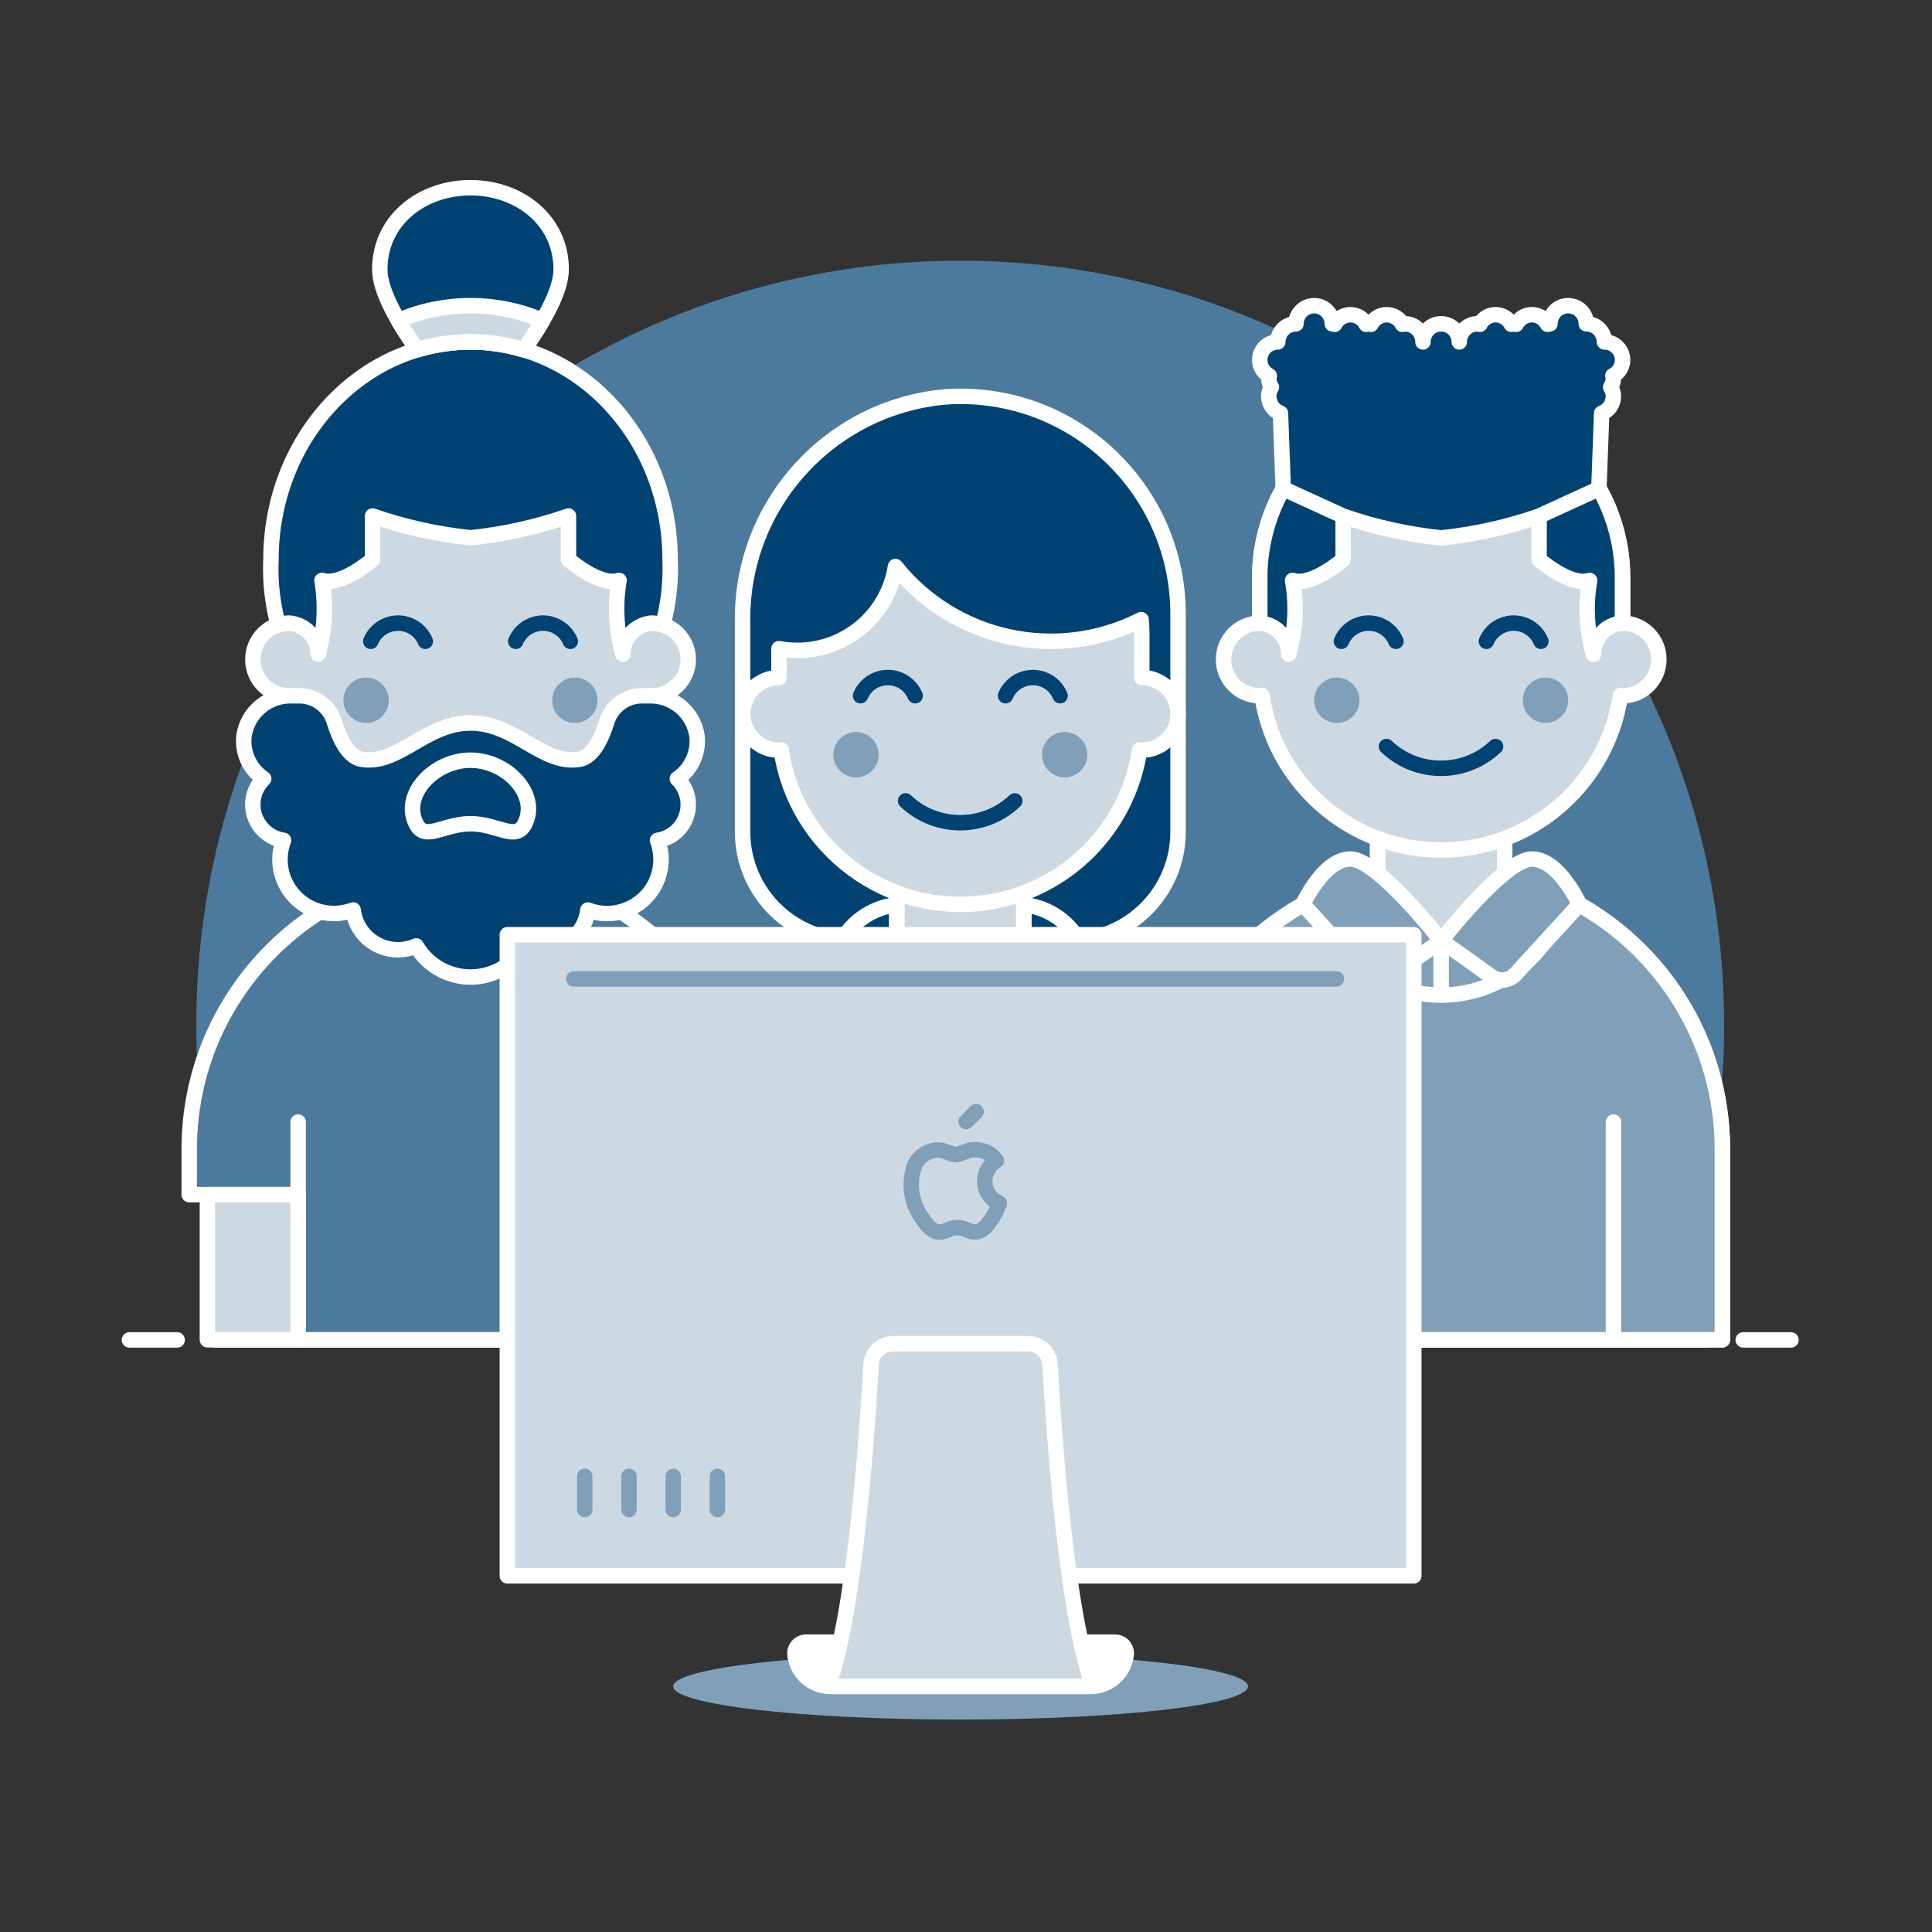 <?xml version="1.0" encoding="UTF-8"?>
<svg xmlns="http://www.w3.org/2000/svg" id="Ebene_1" data-name="Ebene 1" viewBox="0 0 500 500">
  <rect x="0" y="0" width="500" height="500" fill="#333333" stroke="none"/>
  <defs>
    <style>
      .cls-1 {
        stroke: #004272;
      }

      .cls-1, .cls-2, .cls-3, .cls-4, .cls-5, .cls-6, .cls-7, .cls-8 {
        stroke-linejoin: round;
        stroke-width: 4px;
      }

      .cls-1, .cls-2, .cls-3, .cls-4, .cls-5, .cls-6, .cls-8 {
        stroke-linecap: round;
      }

      .cls-1, .cls-5, .cls-7, .cls-8 {
        fill: none;
      }

      .cls-2 {
        fill: #fff;
      }

      .cls-2, .cls-3, .cls-4, .cls-6, .cls-8 {
        stroke: #fff;
      }

      .cls-3, .cls-9 {
        fill: #ccd9e2;
      }

      .cls-10 {
        fill: #4c7a9c;
      }

      .cls-10, .cls-11, .cls-9, .cls-12, .cls-13 {
        stroke-width: 0px;
      }

      .cls-4, .cls-12 {
        fill: #7fa0b8;
      }

      .cls-5, .cls-7 {
        stroke: #7fa0b8;
      }

      .cls-11, .cls-6 {
        fill: #004272;
      }

      .cls-13 {
        fill: #cbdf86;
      }
    </style>
  </defs>
  <path class="cls-10" d="m446.2,265.21c.02-109.19-88.49-197.71-197.67-197.73S50.82,155.98,50.8,265.17c0,28.14,6.01,55.96,17.61,81.6h360.17c11.63-25.62,17.64-53.42,17.62-81.56Z"></path>
  <path class="cls-8" d="m55.75,346.77h385.52"></path>
  <path class="cls-8" d="m33.5,346.77h12.35"></path>
  <path class="cls-8" d="m451.15,346.77h12.35"></path>
  <path class="cls-10" d="m194.54,297.44c0-40.19-32.59-72.78-72.79-72.78s-72.77,32.59-72.78,72.78v11.74h28.17v37.56h89.21v-37.56h28.17l.02-11.74h0Z"></path>
  <path class="cls-8" d="m194.54,297.44c0-40.19-32.59-72.78-72.79-72.78s-72.77,32.59-72.78,72.78v11.74h28.17v37.56h89.21v-37.56h28.17l.02-11.74h0Z"></path>
  <path class="cls-8" d="m77.16,290.39v18.78"></path>
  <path class="cls-8" d="m166.37,290.39v18.78"></path>
  <path class="cls-11" d="m105.33,227.01c0,9.08,7.36,16.43,16.44,16.43s16.43-7.35,16.43-16.43v-16.44h-32.86v16.44h-.01Z"></path>
  <path class="cls-8" d="m105.33,227.01v-16.44h32.86v16.44c0,9.08-7.36,16.43-16.44,16.43s-16.42-7.36-16.42-16.43Z"></path>
  <path class="cls-3" d="m53.68,309.18h23.47v37.56h-23.47v-37.56Z"></path>
  <path class="cls-2" d="m166.37,309.18h23.47v37.56h-23.47v-37.56Z"></path>
  <path class="cls-4" d="m300.19,346.74v-49.3c0-40.19,32.59-72.78,72.78-72.78s72.78,32.59,72.78,72.78v49.3h-145.56Z"></path>
  <path class="cls-3" d="m356.53,227.01c0,9.08,7.36,16.44,16.44,16.44s16.44-7.36,16.44-16.44v-16.44h-32.86l-.02,16.44h0Z"></path>
  <path class="cls-8" d="m356.53,227.01v-16.44h32.86v16.44c0,9.08-7.36,16.44-16.44,16.44-9.06,0-16.42-7.37-16.42-16.44Z"></path>
  <path class="cls-12" d="m300.19,346.74v-49.3c.01-27.77,15.84-53.11,40.79-65.3,4.12,17.67,21.77,28.65,39.44,24.53,12.18-2.84,21.69-12.34,24.53-24.53,24.96,12.19,40.79,37.52,40.8,65.3v49.3h-145.56Z"></path>
  <path class="cls-8" d="m328.36,290.39v56.35"></path>
  <path class="cls-8" d="m417.57,290.39v56.35"></path>
  <path class="cls-8" d="m300.19,346.74v-49.3c.01-27.77,15.84-53.11,40.79-65.3,4.12,17.67,21.77,28.65,39.44,24.53,12.18-2.84,21.69-12.34,24.53-24.53,24.96,12.19,40.79,37.52,40.8,65.3v49.3h-145.56Z"></path>
  <path class="cls-4" d="m372.97,243.44s-16.44-21.13-23.47-21.13-12.31,11.74-12.31,11.74l16.54,18.06c1.61,1.75,4.26,2.03,6.19.65l13.05-9.32Z"></path>
  <path class="cls-4" d="m372.97,243.44s16.44-21.13,23.47-21.13,12.31,11.74,12.31,11.74l-16.54,18.06c-1.61,1.75-4.26,2.03-6.19.65l-13.05-9.32Z"></path>
  <path class="cls-8" d="m372.97,243.44v14.08"></path>
  <path class="cls-11" d="m276.71,243.44c15.56,0,28.17-12.61,28.17-28.17h0v-56.35c0-31.11-25.22-56.35-56.34-56.35-1.26,0-2.5.04-3.76.13-30.06,2.63-52.99,28.01-52.6,58.17v54.42c0,15.56,12.61,28.17,28.17,28.17h0l56.36-.02Z"></path>
  <path class="cls-8" d="m276.71,243.44c15.56,0,28.17-12.61,28.17-28.17h0v-56.35c0-31.11-25.22-56.35-56.34-56.35-1.26,0-2.5.04-3.76.13-30.06,2.63-52.99,28.01-52.6,58.17v54.42c0,15.56,12.61,28.17,28.17,28.17h0l56.36-.02Z"></path>
  <path class="cls-13" d="m321.32,346.74v-35.22c0-40.19-32.59-72.78-72.79-72.78s-72.77,32.59-72.78,72.78v35.22h145.57Z"></path>
  <path class="cls-8" d="m321.32,346.74v-35.22c0-40.19-32.59-72.78-72.79-72.78s-72.77,32.59-72.78,72.78v35.22h145.57Z"></path>
  <path class="cls-6" d="m278.9,242.83c-3.48-5.58-9.64-8.91-16.21-8.78h-28.28c-6.57-.13-12.74,3.2-16.21,8.78-2.75,4.64-3.27,10.26-1.43,15.32l6.36,17.5c.89,2.44,3.59,3.7,6.02,2.8.28-.1.55-.23.81-.39l18.59-11.16,18.59,11.16c2.23,1.34,5.12.61,6.45-1.62.15-.25.28-.52.39-.81l6.36-17.5c1.82-5.04,1.3-10.66-1.44-15.3Z"></path>
  <path class="cls-8" d="m248.54,266.92v79.82"></path>
  <path class="cls-3" d="m264.97,250.48l-16.44,16.44-16.44-16.44v-25.83h32.86l.02,25.83h0Z"></path>
  <path class="cls-8" d="m264.97,250.48l-16.44,16.44-16.44-16.44v-25.83h32.86l.02,25.83h0Z"></path>
  <path class="cls-8" d="m203.93,304.48v42.25"></path>
  <path class="cls-8" d="m293.14,304.48v42.25"></path>
  <path class="cls-3" d="m295.49,175.35v-11.74c0-1.1-.09-2.17-.16-3.25-21.77,11.09-48.33,5.34-63.58-13.74-2.21,14.02-15.37,23.59-29.39,21.38-.25-.04-.5-.08-.76-.13v7.49c-5.19,0-9.39,4.21-9.38,9.4,0,5.18,4.2,9.38,9.38,9.38.2,0,.38-.04.57-.05,3.82,25.61,27.69,43.28,53.31,39.45,20.4-3.04,36.41-19.06,39.45-39.45.19,0,.38.05.57.05,5.19,0,9.39-4.21,9.38-9.4,0-5.19-4.2-9.39-9.39-9.39h0Z"></path>
  <path class="cls-1" d="m234.37,207.27c7.91,7.53,20.34,7.53,28.25,0"></path>
  <path class="cls-1" d="m274.36,180.05c-1.63-3.91-6.11-5.74-10.02-4.11-1.86.77-3.33,2.25-4.11,4.11"></path>
  <path class="cls-1" d="m236.84,180.05c-1.63-3.91-6.11-5.74-10.02-4.11-1.86.77-3.33,2.25-4.11,4.11"></path>
  <path class="cls-12" d="m215.67,195.31c0,3.24,2.62,5.87,5.85,5.88,3.24,0,5.87-2.62,5.88-5.85v-.02c0-3.24-2.62-5.87-5.85-5.88-3.24,0-5.87,2.62-5.88,5.85v.02Z"></path>
  <path class="cls-12" d="m269.67,195.31c0,3.24,2.63,5.87,5.87,5.87s5.87-2.63,5.87-5.87-2.63-5.87-5.87-5.87c-3.24,0-5.87,2.63-5.87,5.87Z"></path>
  <path class="cls-3" d="m168.72,161.28v-11.74c0-25.93-21.02-46.95-46.95-46.95s-46.95,21.02-46.95,46.95v11.74c-5.19,0-9.39,4.21-9.38,9.4,0,5.18,4.2,9.38,9.38,9.38h.58c3.85,25.61,27.73,43.24,53.34,39.39,20.35-3.06,36.33-19.04,39.39-39.39h.59c5.19,0,9.39-4.2,9.4-9.38,0-5.19-4.2-9.39-9.38-9.4h-.02Z"></path>
  <path class="cls-1" d="m147.59,165.97c-1.62-3.91-6.1-5.75-10-4.12-1.87.77-3.35,2.25-4.12,4.12"></path>
  <path class="cls-1" d="m110.07,165.97c-1.62-3.91-6.1-5.75-10-4.12-1.87.77-3.35,2.25-4.12,4.12"></path>
  <path class="cls-12" d="m100.63,181.22c0,3.24-2.62,5.87-5.87,5.88-3.25,0-5.87-2.62-5.88-5.87,0-3.24,2.62-5.87,5.87-5.88h.03c3.24.02,5.85,2.64,5.85,5.87Z"></path>
  <path class="cls-12" d="m142.89,181.22c0,3.24,2.62,5.87,5.87,5.88,3.24,0,5.87-2.62,5.88-5.87,0-3.24-2.62-5.87-5.87-5.88h0c-3.24,0-5.87,2.63-5.87,5.87h0Z"></path>
  <path class="cls-11" d="m173.42,144.84c0-31.14-23.12-56.35-51.65-56.35s-51.65,25.21-51.65,56.35c-.25,5.7.39,11.4,1.88,16.91.91-.31,1.86-.48,2.82-.49h.15c2.87.29,5.39,2.06,6.62,4.68.49,1.05.75,2.2.75,3.36,1.73-6.21,2.06-12.73.99-19.09,4.95,1.65,13.09-5.4,13.09-5.4v-11.27c8.21,2.85,16.72,4.74,25.35,5.64,8.64-.89,17.15-2.78,25.35-5.64v11.27s8.13,7.06,13.09,5.4c-1.1,6.36-.75,12.88.99,19.09,0-1.16.26-2.31.75-3.36,1.23-2.61,3.74-4.39,6.62-4.68h.15c.96.02,1.9.19,2.81.49,1.49-5.51,2.13-11.21,1.89-16.91Z"></path>
  <path class="cls-11" d="m121.76,88.49c4.65,0,9.28.67,13.73,2.02,5.13-7.18,9.74-15.18,9.74-20.8,0-12.68-10.8-21.13-23.47-21.13s-23.47,8.45-23.47,21.13c0,5.61,4.61,13.62,9.74,20.8,4.45-1.34,9.08-2.02,13.73-2.02Z"></path>
  <path class="cls-8" d="m121.76,88.49c4.65,0,9.28.67,13.73,2.02,5.13-7.18,9.74-15.18,9.74-20.8,0-12.68-10.8-21.13-23.47-21.13s-23.47,8.45-23.47,21.13c0,5.61,4.61,13.62,9.74,20.8,4.45-1.34,9.08-2.02,13.73-2.02Z"></path>
  <path class="cls-3" d="m140.43,82.96c-11.91-5.14-25.42-5.14-37.34,0,1.48,2.53,3.17,5.09,4.95,7.55,8.96-2.69,18.51-2.69,27.48,0,1.74-2.47,3.44-5.03,4.91-7.55Z"></path>
  <path class="cls-6" d="m180.37,190.37c-.93-6.03-6.19-10.44-12.28-10.31h-2.06c-4.13.04-7.77,2.76-8.97,6.71-1.7,5.4-4.04,9.21-7.11,9.73-9.55,1.59-16.44-9.39-28.17-9.39s-18.63,10.98-28.17,9.39c-3.07-.49-5.44-4.32-7.11-9.73-1.2-3.97-4.86-6.69-9.01-6.71h-2.06c-6.1-.13-11.35,4.29-12.27,10.31-.54,4.38,1.43,8.69,5.09,11.16-3.7,3.61-3.77,9.53-.16,13.23,1.42,1.45,3.28,2.41,5.29,2.71-2.75,7.21.87,15.29,8.08,18.03,3.2,1.22,6.73,1.22,9.94,0,.75,6.39,6.54,10.97,12.94,10.22,1.17-.13,2.3-.45,3.37-.92,4.56,7.77,14.56,10.37,22.33,5.81,2.4-1.41,4.4-3.4,5.81-5.81,5.89,2.6,12.77-.05,15.38-5.94.47-1.07.78-2.19.92-3.35,7.22,2.74,15.28-.89,18.02-8.11,1.21-3.2,1.21-6.72,0-9.91,5.11-.77,8.62-5.54,7.85-10.65-.31-2.02-1.26-3.88-2.72-5.3,3.64-2.46,5.61-6.78,5.07-11.17Z"></path>
  <path class="cls-6" d="m121.76,213.18c-7.05,0-11.74,4.69-14.08,0-3.79-7.57,4.69-16.44,14.08-16.44s17.86,8.86,14.08,16.44c-2.34,4.7-7.03,0-14.08,0Z"></path>
  <path class="cls-3" d="m419.93,161.28v-11.74c0-25.93-21.02-46.95-46.95-46.95s-46.95,21.02-46.95,46.95v11.74c-5.19,0-9.39,4.21-9.38,9.4,0,5.18,4.2,9.38,9.38,9.38.2,0,.38-.05.57-.06,3.82,25.61,27.67,43.29,53.29,39.47,20.4-3.04,36.43-19.06,39.47-39.47.2,0,.38.06.57.06,5.19,0,9.39-4.21,9.38-9.4,0-5.18-4.2-9.38-9.38-9.38Z"></path>
  <path class="cls-1" d="m358.8,193.19c7.91,7.53,20.34,7.53,28.25,0"></path>
  <path class="cls-1" d="m398.79,165.97c-1.62-3.91-6.1-5.75-10-4.12-1.87.77-3.35,2.25-4.12,4.12"></path>
  <path class="cls-1" d="m361.27,165.97c-1.62-3.91-6.1-5.75-10-4.12-1.87.77-3.35,2.25-4.12,4.12"></path>
  <path class="cls-12" d="m351.83,181.22c0,3.24-2.62,5.87-5.87,5.88-3.24,0-5.87-2.62-5.88-5.87,0-3.24,2.62-5.87,5.87-5.88h.01c3.24,0,5.87,2.63,5.87,5.87Z"></path>
  <path class="cls-12" d="m394.1,181.22c0,3.24,2.62,5.87,5.87,5.88,3.24,0,5.87-2.62,5.88-5.87,0-3.24-2.62-5.87-5.87-5.88h-.01c-3.25,0-5.87,2.63-5.87,5.87Z"></path>
  <path class="cls-6" d="m372.97,102.57c-25.93,0-46.95,21.02-46.95,46.95v11.72c4.23.31,7.5,3.83,7.51,8.07,1.77-6.2,2.11-12.73.99-19.09,4.95,1.65,13.09-5.4,13.09-5.4v-11.27c8.21,2.85,16.72,4.74,25.35,5.64,8.64-.89,17.15-2.78,25.35-5.64v11.27s8.13,7.06,13.09,5.4c-1.12,6.36-.78,12.88.99,19.09,0-4.25,3.29-7.77,7.51-8.07v-11.72c.01-25.91-21.01-46.94-46.93-46.95Z"></path>
  <path class="cls-11" d="m419.93,93.18c0-2.59-2.1-4.69-4.7-4.69,0-2.59-2.1-4.69-4.7-4.69,0-2.59-2.1-4.69-4.7-4.69s-4.69,2.1-4.69,4.69c-.22.03-.42.07-.63.13-1.16-2.24-3.91-3.12-6.16-1.97-.84.43-1.54,1.12-1.97,1.97-.21-.06-.42-.1-.63-.13-.22.03-.42.07-.63.13-1.16-2.24-3.91-3.12-6.16-1.97-.84.43-1.54,1.12-1.97,1.97-.21-.06-.42-.1-.63-.13-2.59,0-4.7,2.1-4.7,4.69,0-2.59-2.1-4.69-4.7-4.69s-4.7,2.1-4.7,4.69c0-2.59-2.1-4.69-4.69-4.69-.22.03-.42.07-.63.13-1.16-2.24-3.91-3.12-6.16-1.97-.84.43-1.54,1.12-1.97,1.97-.21-.06-.42-.1-.63-.13-.22.03-.42.07-.63.13-1.16-2.24-3.91-3.12-6.16-1.97-.84.43-1.54,1.12-1.97,1.97-.21-.06-.42-.1-.63-.13,0-2.59-2.1-4.69-4.69-4.69s-4.7,2.1-4.7,4.69c-2.59,0-4.7,2.1-4.7,4.69-2.59,0-4.69,2.1-4.69,4.69.02,1.71.96,3.26,2.47,4.06-.06.21-.1.42-.13.64.02.82.26,1.62.69,2.31-.45.72-.69,1.54-.69,2.39.01,1.94,1.21,3.67,3.03,4.36l.72,19.53,15.5,7.1c8.21,2.85,16.72,4.74,25.35,5.64,8.64-.89,17.15-2.78,25.35-5.64l15.49-7.1.72-19.53c1.82-.68,3.03-2.41,3.03-4.36-.01-.84-.24-1.68-.7-2.39.44-.69.68-1.49.7-2.31-.03-.22-.07-.43-.13-.64,1.55-.79,2.5-2.35,2.52-4.06Z"></path>
  <path class="cls-8" d="m419.93,93.18c0-2.59-2.1-4.69-4.7-4.69,0-2.59-2.1-4.69-4.7-4.69,0-2.59-2.1-4.69-4.7-4.69s-4.69,2.1-4.69,4.69c-.22.03-.42.07-.63.13-1.16-2.24-3.91-3.12-6.16-1.97-.84.43-1.54,1.12-1.97,1.97-.21-.06-.42-.1-.63-.13-.22.03-.42.07-.63.13-1.16-2.24-3.91-3.12-6.16-1.97-.84.43-1.54,1.12-1.97,1.97-.21-.06-.42-.1-.63-.13-2.59,0-4.7,2.1-4.7,4.69,0-2.59-2.1-4.69-4.7-4.69s-4.7,2.1-4.7,4.69c0-2.59-2.1-4.69-4.69-4.69-.22.03-.42.07-.63.13-1.16-2.24-3.91-3.12-6.16-1.97-.84.43-1.54,1.12-1.97,1.97-.21-.06-.42-.1-.63-.13-.22.03-.42.07-.63.13-1.16-2.24-3.91-3.12-6.16-1.97-.84.43-1.54,1.12-1.97,1.97-.21-.06-.42-.1-.63-.13,0-2.59-2.1-4.69-4.69-4.69s-4.7,2.1-4.7,4.69c-2.59,0-4.7,2.1-4.7,4.69-2.59,0-4.69,2.1-4.69,4.69.02,1.71.96,3.26,2.47,4.06-.06.21-.1.42-.13.64.02.82.26,1.62.69,2.31-.45.72-.69,1.54-.69,2.39.01,1.94,1.21,3.67,3.03,4.36l.72,19.53,15.5,7.1c8.21,2.85,16.72,4.74,25.35,5.64,8.64-.89,17.15-2.78,25.35-5.64l15.49-7.1.72-19.53c1.82-.68,3.03-2.41,3.03-4.36-.01-.84-.24-1.68-.7-2.39.44-.69.68-1.49.7-2.31-.03-.22-.07-.43-.13-.64,1.55-.79,2.5-2.35,2.52-4.06Z"></path>
  <path class="cls-8" d="m173.42,144.84c0-31.14-23.12-56.35-51.65-56.35s-51.65,25.21-51.65,56.35c-.25,5.7.39,11.4,1.88,16.91.91-.31,1.86-.48,2.82-.49h.15c2.87.29,5.39,2.06,6.62,4.68.49,1.05.75,2.2.75,3.36,1.73-6.21,2.06-12.73.99-19.09,4.95,1.65,13.09-5.4,13.09-5.4v-11.27c8.21,2.85,16.72,4.74,25.35,5.64,8.64-.89,17.15-2.78,25.35-5.64v11.27s8.13,7.06,13.09,5.4c-1.1,6.36-.75,12.88.99,19.09,0-1.16.26-2.31.75-3.36,1.23-2.61,3.74-4.39,6.62-4.68h.15c.96.02,1.9.19,2.81.49,1.49-5.51,2.13-11.21,1.89-16.91Z"></path>
  <path class="cls-12" d="m174.22,436.44c0,4.74,33.3,8.58,74.37,8.58s74.38-3.84,74.38-8.58h0c0-4.74-33.3-8.58-74.37-8.58-41.07,0-74.38,3.84-74.38,8.58h0Z"></path>
  <path class="cls-9" d="m131.3,241.91h234.59v165.92h-234.59v-165.92Z"></path>
  <path class="cls-2" d="m288.62,424.99c1.58,0,2.86,1.29,2.86,2.87,0,.09-.01.18-.01.27-.47,4.71-4.43,8.3-9.17,8.3h-67.4c-4.73,0-8.7-3.59-9.17-8.3-.15-1.57,1-2.97,2.57-3.13.1-.01.19-.02.29-.02h80.03Z"></path>
  <path class="cls-8" d="m131.3,241.91h234.59v165.92h-234.59v-165.92Z"></path>
  <path class="cls-3" d="m282.93,436.44h-68.67c7.1-18.92,10.28-67.15,11.17-83.31.17-3.03,2.68-5.4,5.71-5.38h34.9c3.03-.01,5.54,2.35,5.71,5.39.9,16.15,4.09,64.39,11.18,83.3Z"></path>
  <path class="cls-5" d="m151.33,382.08v8.58"></path>
  <path class="cls-5" d="m162.78,382.08v8.58"></path>
  <path class="cls-5" d="m174.22,382.08v8.58"></path>
  <path class="cls-5" d="m185.66,382.08v8.58"></path>
  <path class="cls-7" d="m254.84,305.69c.03-2.19,1.17-4.21,3.03-5.35-1.18-1.68-3.09-2.71-5.14-2.78-2.19-.22-4.27,1.28-5.39,1.28s-2.82-1.26-4.63-1.22c-2.42.06-4.63,1.41-5.82,3.53-1.9,4.71-1.23,10.07,1.79,14.16,1.18,1.71,2.59,3.63,4.45,3.55,1.86-.07,2.47-1.15,4.61-1.15s2.76,1.15,4.64,1.12c1.89-.03,3.13-1.74,4.3-3.46.83-1.23,1.49-2.58,1.95-3.99-2.29-.98-3.77-3.21-3.79-5.69Z"></path>
  <path class="cls-5" d="m250.04,290.26l2.58-2.59"></path>
  <path class="cls-5" d="m148.47,253.35h197.4"></path>
</svg>
